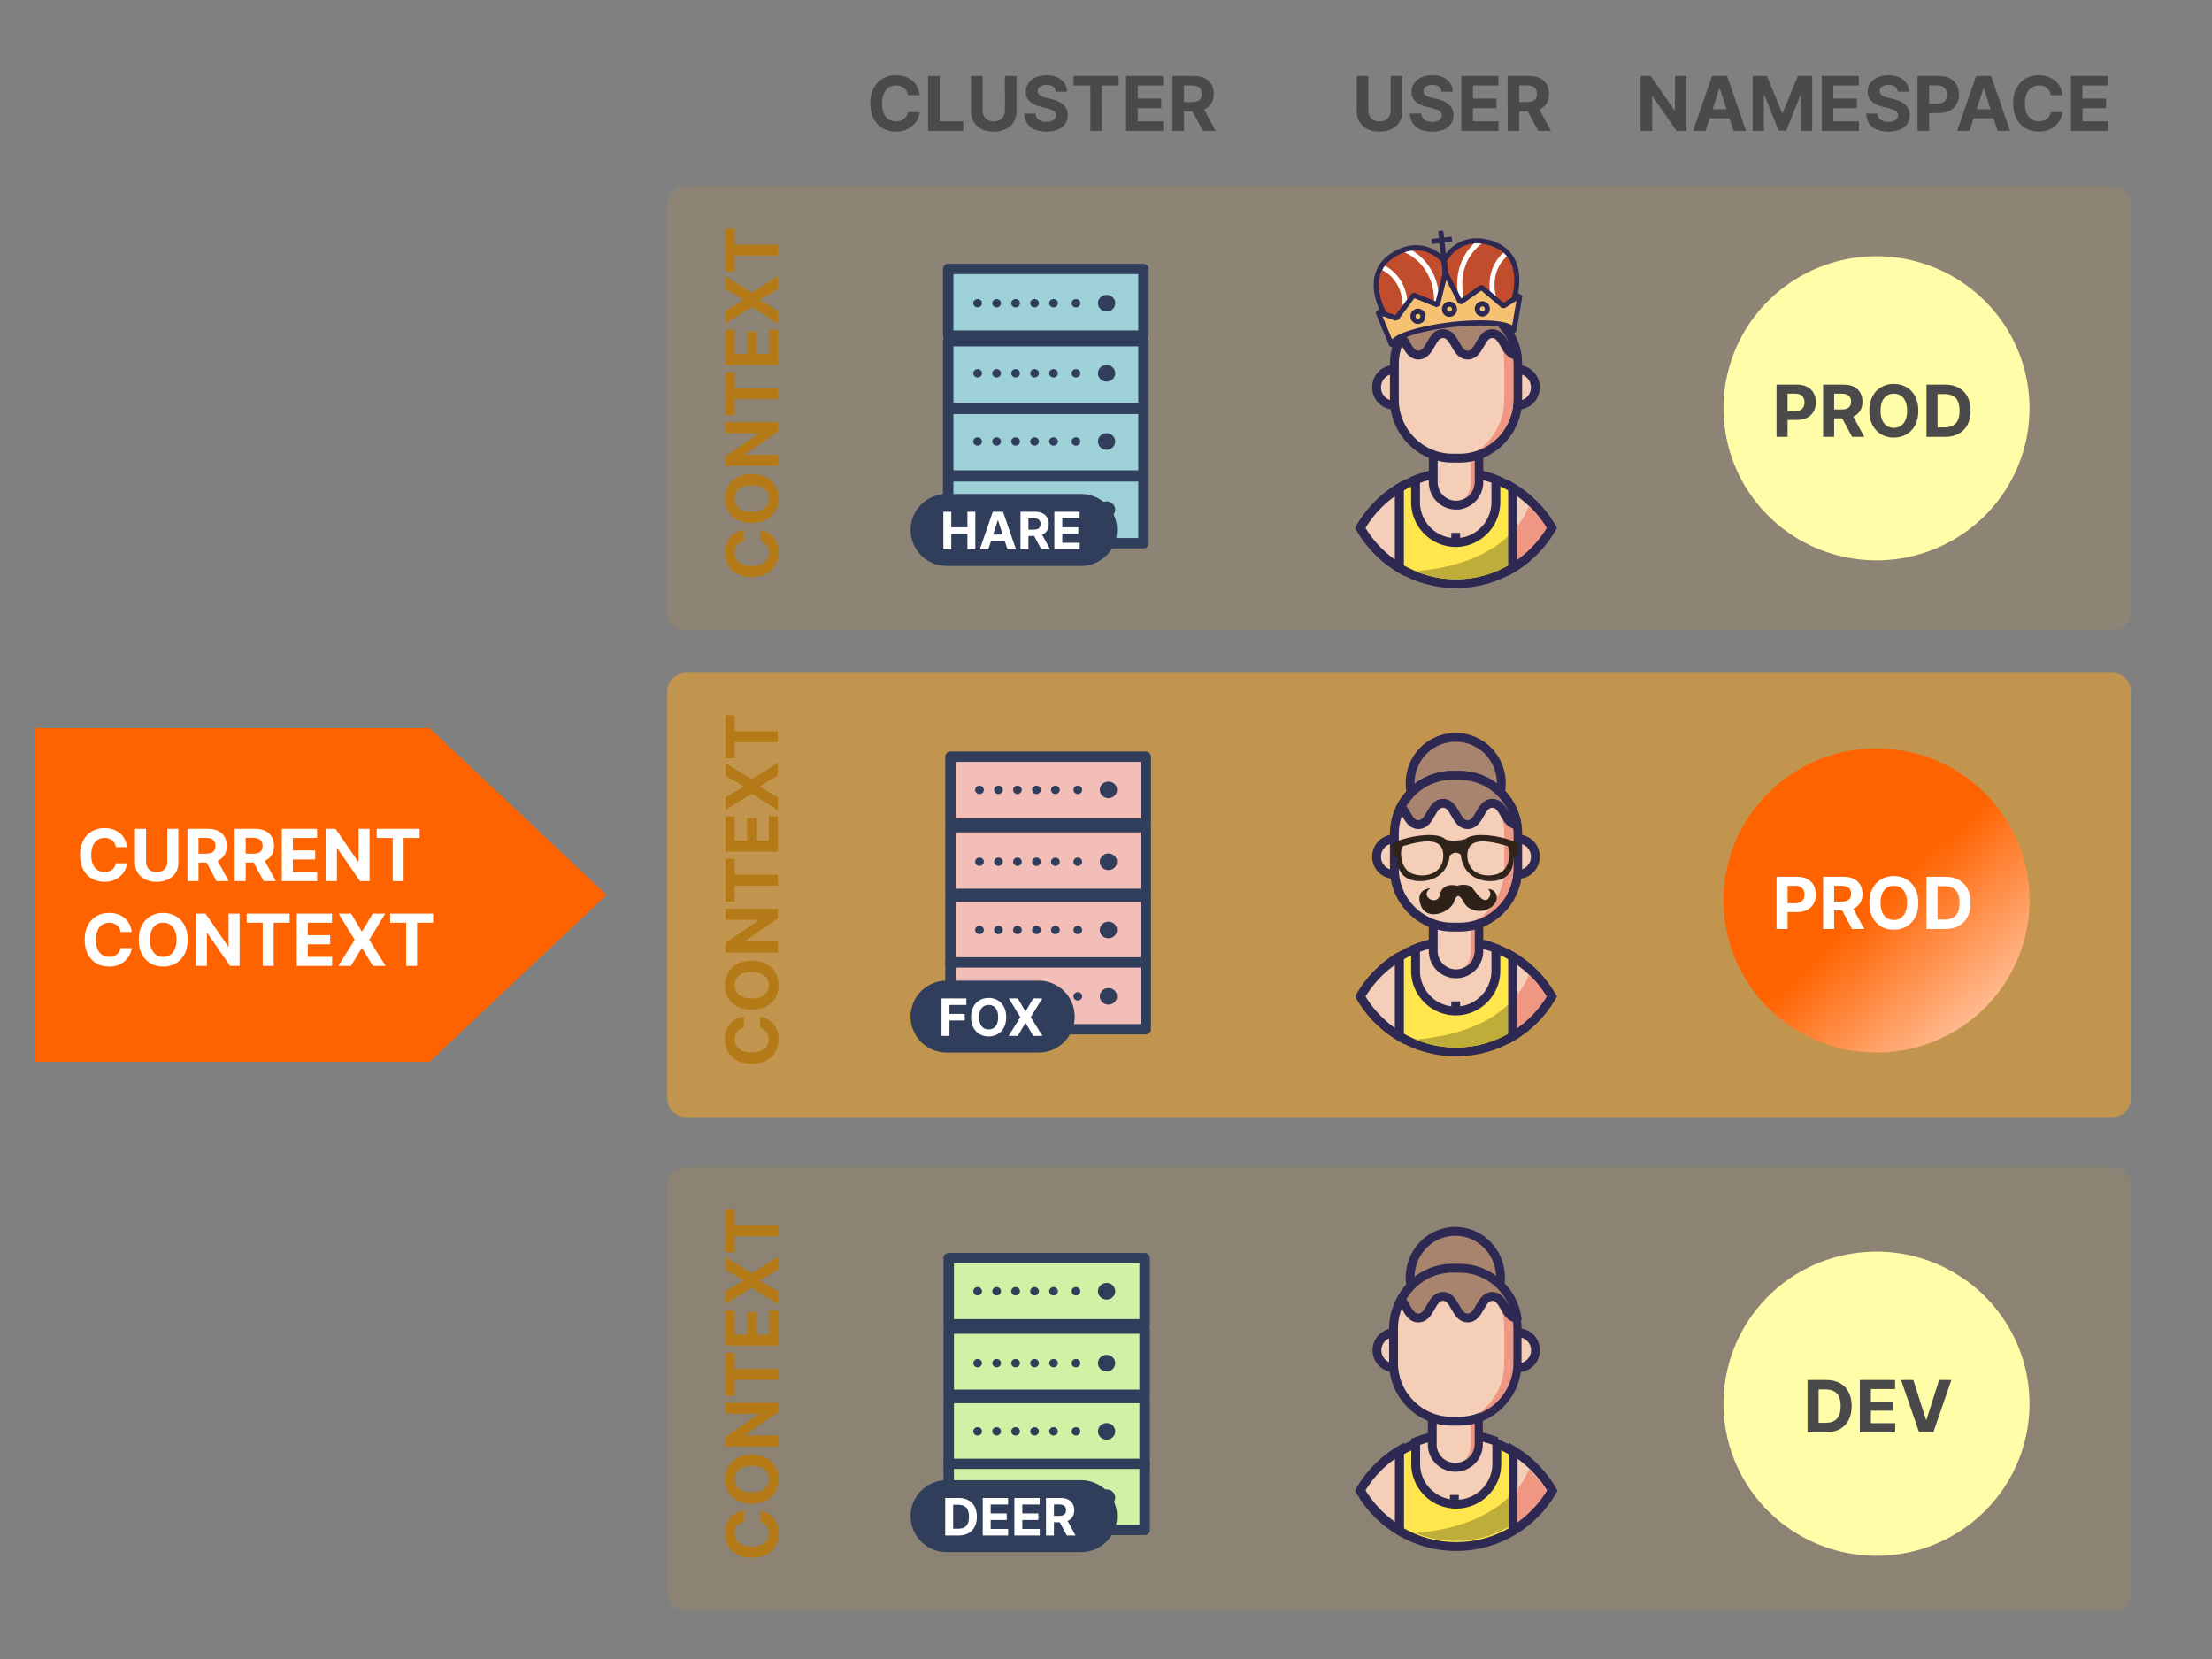 <svg viewBox="0 0 1200 900" xmlns="http://www.w3.org/2000/svg"><rect x="0" y="0" width="1200" height="900" fill="#808080" stroke="none"/><defs><linearGradient x1="50%" y1="50%" x2="109.093%" y2="114.136%" id="linearGradient-1"><stop stop-color="#FF6300" offset="0%"></stop><stop stop-color="snow" offset="100%"></stop></linearGradient></defs><g fill="none" fill-rule="evenodd"><path fill="#F5A623" fill-rule="nonzero" opacity=".11" d="M372 101h774a10 10 0 0110 10v221a10 10 0 01-10 10H372a10 10 0 01-10-10V111a10 10 0 0110-10z"></path><path d="M403.566 287.55v6.066q-1.177.166-2.098.679-.92.512-1.572 1.315-.65.804-.997 1.85-.346 1.045-.346 2.264 0 2.202 1.087 3.836t3.158 2.534q2.07.9 5.02.9 3.033 0 5.097-.907 2.063-.907 3.116-2.541 1.052-1.634 1.052-3.78 0-1.206-.318-2.238-.319-1.031-.935-1.835-.616-.803-1.503-1.336-.886-.533-2.022-.741l.028-6.066q1.953.235 3.76 1.17 1.808.935 3.227 2.507 1.42 1.572 2.244 3.74.824 2.167.824 4.895 0 3.795-1.718 6.78-1.717 2.984-4.971 4.708-3.255 1.724-7.88 1.724-4.64 0-7.895-1.745t-4.965-4.736q-1.71-2.992-1.71-6.731 0-2.465.692-4.577.693-2.112 2.015-3.746 1.323-1.635 3.234-2.667 1.911-1.031 4.376-1.322zm4.252-30.372q4.64 0 7.894 1.752 3.255 1.752 4.965 4.764 1.71 3.012 1.71 6.766 0 3.78-1.717 6.786-1.717 3.005-4.971 4.75-3.255 1.745-7.88 1.745-4.64 0-7.895-1.745t-4.965-4.75q-1.71-3.005-1.71-6.786 0-3.754 1.71-6.766t4.965-4.764q3.255-1.752 7.894-1.752zm0 6.08q-3.005 0-5.069.893-2.063.894-3.13 2.514-1.066 1.62-1.066 3.795 0 2.174 1.066 3.794 1.067 1.62 3.13 2.514 2.064.893 5.07.893 3.005 0 5.068-.893 2.064-.893 3.13-2.514 1.066-1.62 1.066-3.794 0-2.175-1.066-3.795t-3.13-2.514q-2.063-.893-5.069-.893zm-14.182-28.267v-5.969H422v5.18l-17.852 12.34v.207H422v5.997h-28.364v-5.263l17.838-12.242v-.25h-17.838zm4.945-18.516v8.683h-4.945v-23.295h4.945v8.684H422v5.928h-23.42zM422 178.845v19.168h-28.364v-19.112h4.945v13.115h6.758v-12.132h4.944v12.132h6.773v-13.17H422zm-28.364-3.545v-6.8l9.667-5.72v-.221l-9.667-5.748v-6.771l14.182 8.656L422 149.845v6.897l-9.68 5.817v.221l9.68 5.817v6.87l-14.182-8.878-14.182 8.711zm4.945-36.645v8.683h-4.945v-23.295h4.945v8.684H422v5.928h-23.42z" fill="#B57A18" fill-rule="nonzero"></path><path fill="#F5A623" fill-rule="nonzero" opacity=".55" d="M372 365h774a10 10 0 0110 10v221a10 10 0 01-10 10H372a10 10 0 01-10-10V375a10 10 0 0110-10z"></path><path d="M403.566 551.55v6.066q-1.177.166-2.098.679-.92.512-1.572 1.315-.65.804-.997 1.85-.346 1.045-.346 2.264 0 2.202 1.087 3.836t3.158 2.534q2.07.9 5.02.9 3.033 0 5.097-.907 2.063-.907 3.116-2.541 1.052-1.634 1.052-3.78 0-1.206-.318-2.238-.319-1.031-.935-1.835-.616-.803-1.503-1.336-.886-.533-2.022-.741l.028-6.066q1.953.235 3.76 1.17 1.808.935 3.227 2.507 1.42 1.572 2.244 3.74.824 2.167.824 4.895 0 3.795-1.718 6.78-1.717 2.984-4.971 4.708-3.255 1.724-7.88 1.724-4.64 0-7.895-1.745t-4.965-4.736q-1.71-2.992-1.71-6.731 0-2.465.692-4.577.693-2.112 2.015-3.746 1.323-1.635 3.234-2.667 1.911-1.031 4.376-1.322zm4.252-30.372q4.64 0 7.894 1.752 3.255 1.752 4.965 4.764 1.71 3.012 1.71 6.766 0 3.78-1.717 6.786-1.717 3.005-4.971 4.75-3.255 1.745-7.88 1.745-4.64 0-7.895-1.745t-4.965-4.75q-1.71-3.005-1.71-6.786 0-3.754 1.71-6.766t4.965-4.764q3.255-1.752 7.894-1.752zm0 6.08q-3.005 0-5.069.893-2.063.894-3.13 2.514-1.066 1.62-1.066 3.795 0 2.174 1.066 3.794 1.067 1.62 3.13 2.514 2.064.893 5.07.893 3.005 0 5.068-.893 2.064-.893 3.13-2.514 1.066-1.62 1.066-3.794 0-2.175-1.066-3.795t-3.13-2.514q-2.063-.893-5.069-.893zm-14.182-28.267v-5.969H422v5.18l-17.852 12.34v.207H422v5.997h-28.364v-5.263l17.838-12.242v-.25h-17.838zm4.945-18.516v8.683h-4.945v-23.295h4.945v8.684H422v5.928h-23.42zM422 442.845v19.168h-28.364v-19.112h4.945v13.115h6.758v-12.132h4.944v12.132h6.773v-13.17H422zm-28.364-3.545v-6.8l9.667-5.72v-.221l-9.667-5.748v-6.771l14.182 8.656L422 413.845v6.897l-9.68 5.817v.221l9.68 5.817v6.87l-14.182-8.878-14.182 8.711zm4.945-36.645v8.683h-4.945v-23.295h4.945v8.684H422v5.928h-23.42z" fill="#B57A18" fill-rule="nonzero"></path><path fill="#F5A623" fill-rule="nonzero" opacity=".107" d="M372 633h774a10 10 0 0110 10v221a10 10 0 01-10 10H372a10 10 0 01-10-10V643a10 10 0 0110-10z"></path><path d="M403.566 819.55v6.066q-1.177.166-2.098.679-.92.512-1.572 1.315-.65.804-.997 1.85-.346 1.045-.346 2.264 0 2.202 1.087 3.836t3.158 2.534q2.07.9 5.02.9 3.033 0 5.097-.907 2.063-.907 3.116-2.541 1.052-1.634 1.052-3.78 0-1.206-.318-2.238-.319-1.031-.935-1.835-.616-.803-1.503-1.336-.886-.533-2.022-.741l.028-6.066q1.953.235 3.76 1.17 1.808.935 3.227 2.507 1.42 1.572 2.244 3.74.824 2.167.824 4.895 0 3.795-1.718 6.78-1.717 2.984-4.971 4.708-3.255 1.724-7.88 1.724-4.64 0-7.895-1.745t-4.965-4.736q-1.71-2.992-1.71-6.731 0-2.465.692-4.577.693-2.112 2.015-3.746 1.323-1.635 3.234-2.667 1.911-1.031 4.376-1.322zm4.252-30.372q4.64 0 7.894 1.752 3.255 1.752 4.965 4.764 1.71 3.012 1.71 6.766 0 3.78-1.717 6.786-1.717 3.005-4.971 4.75-3.255 1.745-7.88 1.745-4.64 0-7.895-1.745t-4.965-4.75q-1.71-3.005-1.71-6.786 0-3.754 1.71-6.766t4.965-4.764q3.255-1.752 7.894-1.752zm0 6.08q-3.005 0-5.069.893-2.063.894-3.13 2.514-1.066 1.62-1.066 3.795 0 2.174 1.066 3.794 1.067 1.62 3.13 2.514 2.064.893 5.07.893 3.005 0 5.068-.893 2.064-.893 3.13-2.514 1.066-1.62 1.066-3.794 0-2.175-1.066-3.795t-3.13-2.514q-2.063-.893-5.069-.893zm-14.182-28.267v-5.969H422v5.18l-17.852 12.34v.207H422v5.997h-28.364v-5.263l17.838-12.242v-.25h-17.838zm4.945-18.516v8.683h-4.945v-23.295h4.945v8.684H422v5.928h-23.42zM422 710.845v19.168h-28.364v-19.112h4.945v13.115h6.758v-12.132h4.944v12.132h6.773v-13.17H422zm-28.364-3.545v-6.8l9.667-5.72v-.221l-9.667-5.748v-6.771l14.182 8.656L422 681.845v6.897l-9.68 5.817v.221l9.68 5.817v6.87l-14.182-8.878-14.182 8.711zm4.945-36.645v8.683h-4.945v-23.295h4.945v8.684H422v5.928h-23.42z" fill="#B57A18" fill-rule="nonzero"></path><path d="M233 395l96 90.5-96 90.5H19V395h214z" fill="#FF6300"></path><g fill="#FFF" fill-rule="nonzero"><path d="M68.934 459.566h-6.066q-.166-1.177-.679-2.098-.512-.92-1.315-1.572-.804-.65-1.85-.997-1.045-.346-2.264-.346-2.202 0-3.836 1.087t-2.534 3.158q-.9 2.07-.9 5.02 0 3.033.907 5.097.907 2.063 2.541 3.116 1.634 1.052 3.78 1.052 1.206 0 2.238-.318 1.031-.319 1.835-.935.803-.616 1.336-1.503.533-.886.741-2.022l6.066.028q-.235 1.953-1.17 3.76-.935 1.808-2.507 3.227-1.572 1.42-3.74 2.244-2.167.824-4.895.824-3.795 0-6.78-1.718-2.984-1.717-4.708-4.971-1.724-3.255-1.724-7.88 0-4.64 1.745-7.895t4.736-4.965q2.992-1.71 6.731-1.71 2.465 0 4.577.692 2.112.693 3.746 2.015 1.635 1.323 2.667 3.234 1.031 1.911 1.322 4.376zm21.827 7.978v-17.908h5.997v18.42q0 3.102-1.475 5.43-1.475 2.326-4.12 3.62-2.646 1.296-6.164 1.296-3.531 0-6.176-1.295-2.646-1.295-4.114-3.622t-1.468-5.429v-18.42h5.997v17.908q0 1.62.713 2.88.714 1.26 2.015 1.98 1.302.721 3.033.721 1.745 0 3.04-.72t2.009-1.98q.713-1.26.713-2.881zM107.685 478h-5.997v-28.364h11.19q3.213 0 5.492 1.143 2.278 1.143 3.476 3.227 1.198 2.084 1.198 4.896 0 2.825-1.219 4.854t-3.525 3.11q-2.306 1.08-5.574 1.08h-7.493v-4.82h6.524q1.717 0 2.853-.471 1.135-.471 1.696-1.413.561-.942.561-2.34 0-1.413-.56-2.382-.562-.97-1.704-1.475-1.143-.506-2.874-.506h-4.044V478zm2.853-12.908h6.468L124.055 478h-6.62l-6.897-12.908zM133.278 478h-5.996v-28.364h11.19q3.213 0 5.491 1.143 2.279 1.143 3.477 3.227 1.198 2.084 1.198 4.896 0 2.825-1.22 4.854-1.218 2.029-3.524 3.11-2.306 1.08-5.574 1.08h-7.493v-4.82h6.523q1.718 0 2.853-.471 1.136-.471 1.697-1.413.56-.942.56-2.34 0-1.413-.56-2.382-.561-.97-1.704-1.475-1.142-.506-2.873-.506h-4.044V478zm2.854-12.908h6.467L149.65 478h-6.62l-6.897-12.908zM172.043 478h-19.167v-28.364h19.112v4.945h-13.116v6.758h12.132v4.944h-12.132v6.773h13.171V478zm22.478-28.364h5.969V478h-5.18l-12.34-17.852h-.207V478h-5.997v-28.364h5.263l12.242 17.838h.25v-17.838zm18.516 4.945h-8.683v-4.945h23.295v4.945h-8.684V478h-5.928v-23.42z"></path><path transform="translate(19 395)"></path><path d="M71.45 505.566h-6.066q-.166-1.177-.679-2.098-.512-.92-1.315-1.572-.804-.65-1.85-.997-1.045-.346-2.264-.346-2.202 0-3.836 1.087t-2.534 3.158q-.9 2.07-.9 5.02 0 3.033.907 5.097.907 2.063 2.541 3.116 1.634 1.052 3.78 1.052 1.206 0 2.238-.318 1.031-.319 1.835-.935.803-.616 1.336-1.503.533-.886.741-2.022l6.066.028q-.235 1.953-1.17 3.76-.935 1.808-2.507 3.227-1.572 1.42-3.74 2.244-2.167.824-4.895.824-3.795 0-6.78-1.718-2.984-1.717-4.708-4.971-1.724-3.255-1.724-7.88 0-4.64 1.745-7.895t4.736-4.965q2.992-1.71 6.731-1.71 2.465 0 4.577.692 2.112.693 3.746 2.015 1.635 1.323 2.667 3.234 1.031 1.911 1.322 4.376zm30.372 4.252q0 4.64-1.752 7.894-1.752 3.255-4.764 4.965-3.012 1.71-6.766 1.71-3.78 0-6.786-1.717-3.005-1.717-4.75-4.971-1.745-3.255-1.745-7.88 0-4.64 1.745-7.895t4.75-4.965q3.005-1.71 6.786-1.71 3.754 0 6.766 1.71t4.764 4.965q1.752 3.255 1.752 7.894zm-6.08 0q0-3.005-.893-5.069-.894-2.063-2.514-3.13-1.62-1.066-3.795-1.066-2.174 0-3.794 1.066-1.62 1.067-2.514 3.13-.893 2.064-.893 5.07 0 3.005.893 5.068.893 2.064 2.514 3.13 1.62 1.066 3.794 1.066 2.175 0 3.795-1.066t2.514-3.13q.893-2.063.893-5.069zm28.267-14.182h5.969V524h-5.18l-12.34-17.852h-.207V524h-5.997v-28.364h5.263l12.242 17.838h.25v-17.838zm18.516 4.945h-8.683v-4.945h23.295v4.945h-8.684V524h-5.928v-23.42zM180.155 524h-19.168v-28.364h19.112v4.945h-13.115v6.758h12.132v4.944h-12.132v6.773h13.17V524zm3.545-28.364h6.8l5.72 9.667h.221l5.748-9.667h6.772l-8.656 14.182 8.85 14.182h-6.897l-5.817-9.68h-.221l-5.817 9.68h-6.87l8.878-14.182-8.711-14.182zm36.645 4.945h-8.683v-4.945h23.295v4.945h-8.684V524h-5.928v-23.42z"></path></g><g fill-rule="nonzero"><path stroke="#2D2952" stroke-width="4.8" fill="#A8836D" d="M814 693a24.5 25 0 11-49 0 24.5 25 0 1149 0z"></path><path d="M790 779c-22.236 0-41.635 12.08-52 30 10.365 17.92 29.764 30 52 30s41.635-12.08 52-30c-10.423-17.92-29.764-30-52-30z" stroke="#2D2952" stroke-width="4.8" fill="#FFE64C"></path><path d="M790.175 778A60.994 60.994 0 00768 782.177v11.951c0 12.067 9.92 21.872 22 21.872h0c12.138 0 22-9.863 22-21.872v-12.067A60.51 60.51 0 00790.175 778z" stroke="#2D2952" stroke-width="4.8" fill="#F5CEB7"></path><path d="M829.483 796c-1.442 3.748-4.44 9.839-10.728 15.93C805.028 825.4 784.9 830.202 768 831.608c6.921 2.928 14.361 4.392 21.917 4.392 20.014 0 38.701-10.717 49.083-28.053A55.297 55.297 0 00829.483 796z" fill="#BFAD39"></path><path stroke="#2D2952" stroke-width="4.8" fill="#F5CEB7" d="M833 732.5a9.5 9.5 0 11-19 0 9.5 9.5 0 1119 0zm-67 0a9.5 9.5 0 11-19 0 9.5 9.5 0 1119 0zm23.5 63.5h0c-6.893 0-12.5-5.533-12.5-12.333V759h25v24.667c0 6.8-5.607 12.333-12.5 12.333z"></path><path d="M795 792c2.976-1.79 5-4.965 5-8.601V761h-2.083v22.399c0 3.175-1.072 6.119-2.917 8.601z" fill="#F09783"></path><path d="M791.41 771h-3.82c-17.356 0-31.59-14.206-31.59-31.53v-18.94c0-17.324 14.233-31.53 31.59-31.53h3.82c17.356 0 31.59 14.206 31.59 31.53v18.94c0 17.382-14.233 31.53-31.59 31.53z" stroke="#2D2952" stroke-width="4.8" fill="#F5CEB7"></path><path d="M821 720.489c0-12.585-7.888-23.371-19-27.489 8.521 6.263 14.048 16.354 14.048 27.489v19.022c0 11.135-5.527 21.284-14.048 27.489 11.055-4.176 19-14.904 19-27.489v-19.022z" fill="#F09783"></path><path d="M820.864 787v43A60.6 60.6 0 00842 808.5c-5.154-8.809-12.392-16.226-21.136-21.5zM738 808.5a60.6 60.6 0 0021.136 21.5v-43A60.6 60.6 0 00738 808.5z" stroke="#2D2952" stroke-width="4.8" fill="#F5CEB7"></path><path d="M820.864 787v43A60.6 60.6 0 00842 808.5c-5.154-8.809-12.392-16.226-21.136-21.5zM738 808.5a60.6 60.6 0 0021.136 21.5v-43A60.6 60.6 0 00738 808.5z" stroke="#2D2952" stroke-width="4.8" fill="#F5CEB7"></path><path d="M829.446 797c-1.036 2.773-2.993 6.759-6.446 11.092V826c6.446-4.564 11.914-10.398 16-17.157-2.647-4.39-5.87-8.32-9.554-11.843z" fill="#F09783"></path><path d="M789 816v-5" stroke="#2D2952" stroke-width="4.8" fill="#F5CEB7"></path><path d="M791.79 688h-3.822c-12.102 0-22.64 6.97-27.968 17.102 3.127 3.28 4.4 9.898 9.438 9.898 6.717 0 6.717-11.714 13.376-11.714 6.717 0 6.717 11.714 13.376 11.714 6.717 0 6.717-11.714 13.376-11.714 6.717 0 6.717 11.714 13.376 11.714l.058-.059C820.626 699.714 807.482 688 791.79 688z" stroke="#2D2952" stroke-width="4.8" fill="#A8836D"></path></g><g fill-rule="nonzero"><path stroke="#2D2952" stroke-width="4.8" fill="#A8836D" d="M814.44 424.809a24.729 24.809 0 11-49.458 0 24.729 24.809 0 1149.458 0z"></path><path d="M789.884 510.483c-22.186 0-41.542 12.115-51.884 30.085 10.342 17.97 29.698 30.084 51.884 30.084 22.187 0 41.543-12.115 51.885-30.084-10.4-17.97-29.698-30.085-51.885-30.085z" stroke="#2D2952" stroke-width="4.8" fill="#FFE64C"></path><path d="M789.884 510.483a59.909 59.909 0 00-21.955 4.174v11.941c0 12.057 9.822 21.853 21.782 21.853h0c12.018 0 21.782-9.854 21.782-21.853v-12.057a59.432 59.432 0 00-21.609-4.058z" stroke="#2D2952" stroke-width="4.8" fill="#F5CEB7"></path><path d="M829.462 528.685c-1.444 3.71-4.449 9.738-10.746 15.767-13.752 13.332-33.916 18.085-50.845 19.476 6.933 2.898 14.387 4.348 21.956 4.348 20.049 0 38.769-10.608 49.169-27.766a54.847 54.847 0 00-9.534-11.825z" fill="#BFAD39"></path><path stroke="#2D2952" stroke-width="4.8" fill="#F5CEB7" d="M832.929 464.748a9.591 9.622 0 11-19.182 0 9.591 9.622 0 1119.182 0zm-66.965 0a9.591 9.622 0 11-19.182 0 9.591 9.622 0 1119.182 0zm23.92 63.531h0c-6.817 0-12.364-5.565-12.364-12.405v-24.81h24.729v24.81c0 6.84-5.547 12.405-12.365 12.405z"></path><path d="M795.084 524.511c2.89-1.797 4.854-4.985 4.854-8.637v-22.49h-2.022v22.49c0 3.188-1.04 6.145-2.832 8.637z" fill="#F09783"></path><path d="M791.791 502.948h-3.813c-17.334 0-31.547-14.26-31.547-31.65v-19.013c0-17.39 14.213-31.65 31.547-31.65h3.813c17.333 0 31.547 14.26 31.547 31.65v19.013c0 17.448-14.214 31.65-31.547 31.65z" stroke="#2D2952" stroke-width="4.8" fill="#F5CEB7"></path><path d="M821.027 452.285c0-12.578-7.916-23.36-19.067-27.476 8.551 6.26 14.098 16.347 14.098 27.476v19.013c0 11.13-5.547 21.274-14.098 27.476 11.093-4.173 19.067-14.897 19.067-27.476v-19.013z" fill="#F09783"></path><path d="M820.68 519.062v43.011a60.544 60.544 0 0021.089-21.505c-5.142-8.811-12.365-16.23-21.089-21.506zM738 540.568a60.544 60.544 0 0021.089 21.505v-43.01A60.544 60.544 0 00738 540.567z" stroke="#2D2952" stroke-width="4.8" fill="#F5CEB7"></path><path d="M820.68 519.062v43.011a60.544 60.544 0 0021.089-21.505c-5.142-8.811-12.365-16.23-21.089-21.506zM738 540.568a60.544 60.544 0 0021.089 21.505v-43.01A60.544 60.544 0 00738 540.567z" stroke="#2D2952" stroke-width="4.8" fill="#F5CEB7"></path><path d="M829.462 528.685c-1.04 2.782-3.004 6.782-6.47 11.13v17.969c6.47-4.58 11.96-10.434 16.061-17.216-2.657-4.406-5.893-8.347-9.59-11.883z" fill="#F09783"></path><path d="M789.711 548.51v-5.276" stroke="#2D2952" stroke-width="4.8" fill="#F5CEB7"></path><path d="M791.791 420.636h-3.813c-12.076 0-22.591 6.898-27.907 16.926 3.12 3.246 4.391 9.796 9.418 9.796 6.702 0 6.702-11.593 13.347-11.593 6.702 0 6.702 11.593 13.346 11.593 6.702 0 6.702-11.593 13.347-11.593 6.702 0 6.702 11.593 13.347 11.593l.057-.058c-2.369-15.07-15.483-26.664-31.142-26.664z" stroke="#2D2952" stroke-width="4.8" fill="#A8836D"></path></g><path d="M790.675 480.535s-8.092-2.33-9.44 4.66c-1.349 6.99-11.631.999-5.226-3.328 0 0-8.597.332-5.225 9.32 3.371 8.987 16.182 3.66 18.036-1.998 1.855-5.658 3.877-2.33 5.732.999 1.854 3.328 8.765 5.991 14.327 1.997 5.563-3.994 2.866-10.152-1.685-9.82 0 0 2.865 1.998.168 5.16s-7.248-4.16-8.765-5.991c-1.517-1.83-6.068-1.83-7.922-.999" fill="#2D2118"></path><path d="M812.882 473.936c-7.1 2.7-16.64 0-16.861-9.451-.222-9.451 8.209-9.451 21.52-5.626 2.31.663 2.441 12.377-4.659 15.077zm-29.902-9.451c-.222 9.451-9.762 12.151-16.861 9.451-7.1-2.7-6.968-14.414-4.66-15.077 13.312-3.825 21.743-3.825 21.521 5.626zm40.553-6.751c-2.422-2.457-22.468-7.705-28.574-2.534-5.834 1.404-9.22.718-10.677.21-5.805-5.523-26.359-.165-28.813 2.324-1.195 1.212.222 6.526.666 7.2.444.676 1.775-.674 1.775.901 0 1.575 0 12.602 13.312 12.152 9.714-.329 14.583-7.008 15.212-13.743 2.548-2.59 4.694-1.736 6.096-.468.444 6.89 5.31 13.874 15.25 14.21 13.312.45 13.312-10.576 13.312-12.151 0-1.575 1.332-.225 1.775-.9.444-.675 1.86-5.99.666-7.201z" fill="#30231A"></path><g fill-rule="nonzero"><path stroke="#2D2952" stroke-width="4.8" fill="#A8836D" d="M814.44 169.955a24.729 24.955 0 11-49.458 0 24.729 24.955 0 1149.458 0z"></path><path d="M789.884 256.13c-22.186 0-41.542 12.185-51.884 30.26 10.342 18.074 29.698 30.26 51.884 30.26 22.187 0 41.543-12.186 51.885-30.26-10.4-18.075-29.698-30.26-51.885-30.26z" stroke="#2D2952" stroke-width="4.8" fill="#FFE64C"></path><path d="M789.884 256.13a59.603 59.603 0 00-21.955 4.197v12.011c0 12.128 9.822 21.981 21.782 21.981h0c12.018 0 21.782-9.912 21.782-21.98V260.21a59.128 59.128 0 00-21.609-4.082z" stroke="#2D2952" stroke-width="4.8" fill="#F5CEB7"></path><path d="M829.462 274.437c-1.444 3.732-4.449 9.796-10.746 15.86-13.752 13.41-33.916 18.19-50.845 19.59 6.933 2.915 14.387 4.373 21.956 4.373 20.049 0 38.769-10.67 49.169-27.928a55.11 55.11 0 00-9.534-11.895z" fill="#BFAD39"></path><path stroke="#2D2952" stroke-width="4.8" fill="#F5CEB7" d="M832.929 210.127a9.591 9.679 0 11-19.182 0 9.591 9.679 0 1119.182 0zm-66.965 0a9.591 9.679 0 11-19.182 0 9.591 9.679 0 1119.182 0zm23.92 63.903h0c-6.817 0-12.364-5.598-12.364-12.478v-24.955h24.729v24.955c0 6.88-5.547 12.477-12.365 12.477z"></path><path d="M795.084 270.24c2.89-1.808 4.854-5.015 4.854-8.688v-22.623h-2.022v22.623c0 3.207-1.04 6.18-2.832 8.687z" fill="#F09783"></path><path d="M791.791 248.55h-3.813c-17.334 0-31.547-14.343-31.547-31.835v-19.124c0-17.491 14.213-31.834 31.547-31.834h3.813c17.333 0 31.547 14.343 31.547 31.834v19.124c0 17.55-14.214 31.835-31.547 31.835z" stroke="#2D2952" stroke-width="4.8" fill="#F5CEB7"></path><path d="M821.027 197.591c0-12.652-7.916-23.497-19.067-27.636 8.551 6.297 14.098 16.442 14.098 27.636v19.124c0 11.195-5.547 21.398-14.098 27.637 11.093-4.198 19.067-14.985 19.067-27.637v-19.124z" fill="#F09783"></path><path d="M820.68 264.759v43.262a60.732 60.732 0 0021.089-21.631c-5.142-8.863-12.365-16.326-21.089-21.631zM738 286.389a60.732 60.732 0 0021.089 21.632v-43.262A60.732 60.732 0 00738 286.389z" stroke="#2D2952" stroke-width="4.8" fill="#F5CEB7"></path><path d="M820.68 264.759v43.262a60.732 60.732 0 0021.089-21.631c-5.142-8.863-12.365-16.326-21.089-21.631zM738 286.389a60.732 60.732 0 0021.089 21.632v-43.262A60.732 60.732 0 00738 286.389z" stroke="#2D2952" stroke-width="4.8" fill="#F5CEB7"></path><path d="M829.462 274.437c-1.04 2.799-3.004 6.822-6.47 11.195v18.074a57.94 57.94 0 0016.061-17.316c-2.657-4.431-5.893-8.396-9.59-11.953z" fill="#F09783"></path><path d="M789.711 294.378v-5.306" stroke="#2D2952" stroke-width="4.8" fill="#F5CEB7"></path><path d="M791.791 165.757h-3.813c-12.076 0-22.591 6.938-27.907 17.025 3.12 3.265 4.391 9.853 9.418 9.853 6.702 0 6.702-11.66 13.347-11.66 6.702 0 6.702 11.66 13.346 11.66 6.702 0 6.702-11.66 13.347-11.66 6.702 0 6.702 11.66 13.347 11.66l.057-.058c-2.369-15.16-15.484-26.82-31.142-26.82z" stroke="#2D2952" stroke-width="4.8" fill="#A8836D"></path></g><path d="M751.07 170.39s-12.812-21.241 4.873-32.157c16.779-10.356 27.487 3.372 27.487 3.372l3.092 27.6-32.708 6.912-2.743-5.727" fill="#C24D2C"></path><path d="M821.333 162.324s7.79-23.606-11.859-30.236c-18.637-6.29-26.044 9.517-26.044 9.517l3.092 27.6 33.403-.677 1.408-6.204" fill="#C24D2C"></path><path d="M760.906 166.243c-.101-15.64-11.633-20.032-12.126-20.211l.923-2.624c.144.051 3.563 1.304 6.988 4.754 3.144 3.167 6.905 8.872 6.964 18.063l-2.75.018m17.12-2.684c-.133-20.69-15.849-26.569-16.008-26.626l.919-2.625c.183.065 4.537 1.66 8.92 6.075 4.026 4.056 8.845 11.367 8.92 23.158l-2.751.018m30.723-2.509c-1.976-8.972.427-15.384 2.793-19.184 2.574-4.139 5.632-6.135 5.761-6.217l1.476 2.35-.738-1.175.738 1.173c-.439.286-10.704 7.18-7.347 22.447l-2.683.605m-17.279 1.265c-2.532-11.51.545-19.726 3.573-24.593 3.297-5.295 7.188-7.837 7.35-7.943l1.48 2.35c-.037.022-3.61 2.378-6.57 7.187-3.948 6.413-5.008 13.947-3.15 22.393l-2.683.606" fill="#FFFFFE"></path><path d="M768.267 135.76c-3.766 0-7.671 1.232-11.608 3.662-6.795 4.194-9.633 10.485-8.435 18.7.924 6.332 3.99 11.491 4.021 11.542l.064.118 2.275 4.75 30.428-6.432-2.9-25.912c-1.131-1.273-6.18-6.429-13.845-6.429zm-14.172 41.72l-1.518-.755-2.717-5.671c-.385-.654-3.369-5.877-4.345-12.442-1.387-9.332 1.971-16.79 9.713-21.569 4.374-2.7 8.76-4.069 13.039-4.069 10.068 0 15.995 7.45 16.241 7.768l.288.706 3.092 27.6-1.086 1.52-32.707 6.912z" fill="#2D2952"></path><path d="M784.845 141.867l2.9 25.92 31.079-.63 1.203-5.274c.02-.056 1.866-5.78 1.367-12.16-.648-8.278-4.804-13.766-12.355-16.314-2.767-.934-5.435-1.409-7.933-1.409-10.417 0-15.303 8.07-16.26 9.866zm1.703 28.73l-1.392-1.236-3.093-27.6.125-.753c.227-.481 5.674-11.792 18.918-11.792 2.793 0 5.757.521 8.804 1.55 8.6 2.903 13.524 9.41 14.232 18.82.5 6.62-1.253 12.387-1.484 13.112l-1.393 6.142-1.314 1.08-33.403.677z" fill="#2D2952"></path><path d="M824.558 160.266l-3.335 19.243-.026.003c-.443-3.966-15.602-5.483-33.857-3.388-18.255 2.096-32.694 7.01-32.25 10.976l-.116.013-7.5-17.999 10.012 3.55 9.378-12.575 12.932 5.315 4.341-17.47 8.093 16.043 11.43-8.112 11.924 10.13 8.974-5.73" fill="#F6C171"></path><path d="M749.946 171.466l5.228 12.546c5.08-4.931 22.131-8.137 32.01-9.271 5.42-.623 10.837-.952 15.667-.952 9.848 0 14.97 1.18 17.502 2.682l2.312-13.351-6.347 4.053-1.62-.111-11.113-9.442-10.568 7.497-2.014-.507-6.423-12.74-3.448 13.874-1.85.951-11.957-4.912-8.742 11.721-1.551.475-7.086-2.512zm5.182 17.031l-1.422-.842-7.5-18 1.723-1.855 9.065 3.214 8.773-11.764 1.615-.451 11.468 4.711 3.955-15.917 2.559-.294 7.37 14.617 10.136-7.192 1.673.074 11.154 9.476 8.127-5.187 2.085 1.419-3.33 19.243-1.204 1.143-1.545-1.225c-.068-.613-3.304-3.094-16.98-3.094-4.727 0-10.037.323-15.355.934-8.736 1.003-16.852 2.68-22.854 4.723-6.85 2.331-8.238 4.23-8.184 4.712l-1.212 1.541-.117.013z" fill="#2D2952"></path><path fill="#2D2952" d="M782.771 148.091l-2.547-22.769 2.732-.314 2.552 22.769-2.737.314"></path><path fill="#2D2952" d="M776.859 132.369l-.311-2.768 10.939-1.255.307 2.767-10.935 1.256m9.481 34.014a1.36 1.36 0 00-1.34 1.514 1.35 1.35 0 001.488 1.197 1.36 1.36 0 001.185-1.504 1.35 1.35 0 00-1.333-1.207zm-.007 5.505c-2.082 0-3.83-1.58-4.065-3.678-.254-2.271 1.366-4.328 3.607-4.585.155-.018.31-.027.465-.027 2.082 0 3.83 1.581 4.065 3.678.254 2.272-1.366 4.328-3.607 4.586-.155.018-.31.026-.465.026zm-17.093-1.671a1.358 1.358 0 00-1.337 1.513c.083.74.74 1.28 1.486 1.198a1.358 1.358 0 001.182-1.504 1.346 1.346 0 00-1.33-1.207zm-.006 5.505c-2.082 0-3.83-1.581-4.064-3.678-.254-2.272 1.364-4.329 3.606-4.586 2.282-.264 4.275 1.401 4.529 3.652a4.164 4.164 0 01-.867 3.05 4.048 4.048 0 01-3.204 1.562zm34.907-9.511a1.326 1.326 0 00-1.052.513 1.34 1.34 0 00-.284 1c.08.74.742 1.282 1.484 1.198.356-.041.674-.22.897-.504.227-.284.326-.64.284-1a1.343 1.343 0 00-1.329-1.207zm-.007 5.505c-2.082 0-3.83-1.581-4.065-3.678a4.165 4.165 0 01.866-3.05 4.053 4.053 0 012.74-1.536c2.283-.263 4.278 1.4 4.528 3.652a4.144 4.144 0 01-.863 3.049 4.052 4.052 0 01-3.206 1.563z"></path><path fill="#9ED0D7" d="M514.395 145.915h105.928v36.146H514.395z"></path><path d="M620.323 184.865H514.395c-1.563 0-2.828-1.256-2.828-2.804v-36.146c0-1.548 1.265-2.805 2.828-2.805h105.928c1.563 0 2.828 1.257 2.828 2.805v36.145c0 1.548-1.265 2.804-2.828 2.804zm-103.1-5.609h100.272V148.72H517.222v30.537z" fill="#303E5C" fill-rule="nonzero"></path><path d="M605 164.498c0 2.486-2.1 4.502-4.688 4.502-2.59 0-4.687-2.016-4.687-4.502 0-2.484 2.098-4.498 4.687-4.498 2.588-.002 4.688 2.014 4.688 4.498zm-74.633-2.272c-1.308 0-2.367 1.016-2.367 2.272 0 1.256 1.06 2.276 2.367 2.276 1.308 0 2.368-1.018 2.368-2.276 0-1.256-1.062-2.272-2.368-2.272zm10.291 0c-1.306 0-2.365 1.016-2.365 2.272 0 1.256 1.06 2.276 2.365 2.276 1.308 0 2.371-1.018 2.371-2.276 0-1.256-1.06-2.272-2.37-2.272zm10.297 0c-1.308 0-2.37 1.016-2.37 2.272 0 1.256 1.06 2.276 2.37 2.276 1.306 0 2.367-1.018 2.367-2.276 0-1.256-1.059-2.272-2.367-2.272zm10.293 0c-1.306 0-2.367 1.016-2.367 2.272 0 1.256 1.059 2.276 2.367 2.276s2.367-1.018 2.367-2.276c0-1.256-1.059-2.272-2.367-2.272zm10.295 0c-1.308 0-2.37 1.016-2.37 2.272 0 1.256 1.06 2.276 2.37 2.276s2.369-1.018 2.369-2.276c0-1.256-1.06-2.272-2.37-2.272zm12.16 0c-1.307 0-2.367 1.016-2.367 2.272 0 1.256 1.06 2.276 2.368 2.276 1.306 0 2.367-1.018 2.367-2.276 0-1.256-1.06-2.272-2.367-2.272z" fill="#303E5C" fill-rule="nonzero"></path><path fill="#9ED0D7" d="M514.395 185.095h105.928v36.251H514.395z"></path><path d="M620.323 224.159H514.395a2.82 2.82 0 01-2.828-2.813v-36.251a2.82 2.82 0 012.828-2.813h105.928a2.82 2.82 0 012.828 2.813v36.251a2.82 2.82 0 01-2.828 2.813zm-103.1-5.625h100.272v-30.627H517.222v30.627z" fill="#303E5C" fill-rule="nonzero"></path><path d="M605 202.498c0 2.486-2.1 4.502-4.688 4.502-2.59 0-4.687-2.016-4.687-4.502 0-2.484 2.098-4.498 4.687-4.498 2.588-.002 4.688 2.014 4.688 4.498zm-74.633-2.272c-1.308 0-2.367 1.016-2.367 2.272 0 1.256 1.06 2.276 2.367 2.276 1.308 0 2.368-1.018 2.368-2.276 0-1.256-1.062-2.272-2.368-2.272zm10.291 0c-1.306 0-2.365 1.016-2.365 2.272 0 1.256 1.06 2.276 2.365 2.276 1.308 0 2.371-1.018 2.371-2.276 0-1.256-1.06-2.272-2.37-2.272zm10.297 0c-1.308 0-2.37 1.016-2.37 2.272 0 1.256 1.06 2.276 2.37 2.276 1.306 0 2.367-1.018 2.367-2.276 0-1.256-1.059-2.272-2.367-2.272zm10.293 0c-1.306 0-2.367 1.016-2.367 2.272 0 1.256 1.059 2.276 2.367 2.276s2.367-1.018 2.367-2.276c0-1.256-1.059-2.272-2.367-2.272zm10.295 0c-1.308 0-2.37 1.016-2.37 2.272 0 1.256 1.06 2.276 2.37 2.276s2.369-1.018 2.369-2.276c0-1.256-1.06-2.272-2.37-2.272zm12.16 0c-1.307 0-2.367 1.016-2.367 2.272 0 1.256 1.06 2.276 2.368 2.276 1.306 0 2.367-1.018 2.367-2.276 0-1.256-1.06-2.272-2.367-2.272z" fill="#303E5C" fill-rule="nonzero"></path><path fill="#9ED0D7" d="M514.395 221.797h105.928v36.146H514.395z"></path><path d="M620.323 260.748H514.395c-1.563 0-2.828-1.257-2.828-2.805v-36.146c0-1.547 1.265-2.804 2.828-2.804h105.928c1.563 0 2.828 1.256 2.828 2.804v36.146c0 1.548-1.265 2.805-2.828 2.805zm-103.1-5.61h100.272v-30.536H517.222v30.538z" fill="#303E5C" fill-rule="nonzero"></path><path d="M605 239.498c0 2.486-2.1 4.502-4.688 4.502-2.59 0-4.687-2.016-4.687-4.502 0-2.484 2.098-4.498 4.687-4.498 2.588 0 4.688 2.014 4.688 4.498zm-74.633-2.272c-1.308 0-2.367 1.016-2.367 2.272 0 1.256 1.06 2.276 2.367 2.276 1.308 0 2.368-1.018 2.368-2.276 0-1.254-1.062-2.272-2.368-2.272zm10.291 0c-1.306 0-2.365 1.016-2.365 2.272 0 1.256 1.06 2.276 2.365 2.276 1.308 0 2.371-1.018 2.371-2.276 0-1.254-1.06-2.272-2.37-2.272zm10.297 0c-1.308 0-2.37 1.016-2.37 2.272 0 1.256 1.06 2.276 2.37 2.276 1.306 0 2.367-1.018 2.367-2.276 0-1.254-1.059-2.272-2.367-2.272zm10.293 0c-1.306 0-2.367 1.016-2.367 2.272 0 1.256 1.059 2.276 2.367 2.276s2.367-1.018 2.367-2.276c0-1.254-1.059-2.272-2.367-2.272zm10.295 0c-1.308 0-2.37 1.016-2.37 2.272 0 1.256 1.06 2.276 2.37 2.276s2.369-1.018 2.369-2.276c0-1.254-1.06-2.272-2.37-2.272zm12.16 0c-1.307 0-2.367 1.016-2.367 2.272 0 1.256 1.06 2.276 2.368 2.276 1.306 0 2.367-1.018 2.367-2.276 0-1.254-1.06-2.272-2.367-2.272z" fill="#303E5C" fill-rule="nonzero"></path><path fill="#9ED0D7" d="M514.395 258.434h105.928v36.251H514.395z"></path><path d="M620.323 297.498H514.395a2.82 2.82 0 01-2.828-2.812v-36.252a2.82 2.82 0 012.828-2.812h105.928a2.82 2.82 0 012.828 2.812v36.252a2.82 2.82 0 01-2.828 2.812zm-103.1-5.625h100.272v-30.626H517.222v30.626z" fill="#303E5C" fill-rule="nonzero"></path><path d="M605 276.498c0 2.486-2.1 4.502-4.688 4.502-2.59 0-4.687-2.016-4.687-4.502 0-2.484 2.098-4.498 4.687-4.498 2.588 0 4.688 2.014 4.688 4.498zm-74.633-2.272c-1.308 0-2.367 1.016-2.367 2.272 0 1.256 1.06 2.276 2.367 2.276 1.308 0 2.368-1.018 2.368-2.276 0-1.254-1.062-2.272-2.368-2.272zm10.291 0c-1.306 0-2.365 1.016-2.365 2.272 0 1.256 1.06 2.276 2.365 2.276 1.308 0 2.371-1.018 2.371-2.276 0-1.254-1.06-2.272-2.37-2.272zm10.297 0c-1.308 0-2.37 1.016-2.37 2.272 0 1.256 1.06 2.276 2.37 2.276 1.306 0 2.367-1.018 2.367-2.276 0-1.254-1.059-2.272-2.367-2.272zm10.293 0c-1.306 0-2.367 1.016-2.367 2.272 0 1.256 1.059 2.276 2.367 2.276s2.367-1.018 2.367-2.276c0-1.254-1.059-2.272-2.367-2.272zm10.295 0c-1.308 0-2.37 1.016-2.37 2.272 0 1.256 1.06 2.276 2.37 2.276s2.369-1.018 2.369-2.276c0-1.254-1.06-2.272-2.37-2.272zm12.16 0c-1.307 0-2.367 1.016-2.367 2.272 0 1.256 1.06 2.276 2.368 2.276 1.306 0 2.367-1.018 2.367-2.276 0-1.254-1.06-2.272-2.367-2.272z" fill="#303E5C" fill-rule="nonzero"></path><path fill="#F3BEB8" d="M515.628 410.489h105.928v36.251H515.628z"></path><path d="M621.558 449.553H515.63a2.819 2.819 0 01-2.828-2.813v-36.251a2.819 2.819 0 012.828-2.813h105.928a2.82 2.82 0 012.828 2.813v36.251a2.821 2.821 0 01-2.828 2.813zm-103.102-5.625H618.73V413.3H518.456v30.627z" fill="#303E5C" fill-rule="nonzero"></path><path d="M606 428.498c0 2.486-2.1 4.502-4.687 4.502-2.59 0-4.688-2.016-4.688-4.502 0-2.484 2.098-4.498 4.688-4.498 2.585-.002 4.687 2.014 4.687 4.498zm-74.633-2.272c-1.308 0-2.367 1.016-2.367 2.272 0 1.256 1.06 2.276 2.367 2.276 1.306 0 2.368-1.018 2.368-2.276 0-1.256-1.062-2.272-2.368-2.272zm10.293 0c-1.306 0-2.365 1.016-2.365 2.272 0 1.256 1.059 2.276 2.365 2.276 1.308 0 2.371-1.018 2.371-2.276 0-1.256-1.063-2.272-2.371-2.272zm10.296 0c-1.308 0-2.369 1.016-2.369 2.272 0 1.256 1.06 2.276 2.37 2.276 1.306 0 2.367-1.018 2.367-2.276 0-1.256-1.061-2.272-2.368-2.272zm10.293 0c-1.306 0-2.367 1.016-2.367 2.272 0 1.256 1.059 2.276 2.367 2.276s2.367-1.018 2.367-2.276c0-1.256-1.06-2.272-2.367-2.272zm10.295 0c-1.308 0-2.37 1.016-2.37 2.272 0 1.256 1.06 2.276 2.37 2.276s2.369-1.018 2.369-2.276c0-1.256-1.061-2.272-2.37-2.272zm12.16 0c-1.308 0-2.367 1.016-2.367 2.272 0 1.256 1.06 2.276 2.367 2.276 1.306 0 2.367-1.018 2.367-2.276 0-1.256-1.06-2.272-2.367-2.272z" fill="#303E5C" fill-rule="nonzero"></path><path fill="#F3BEB8" d="M515.628 448.775h105.928v36.146H515.628z"></path><path d="M621.558 487.725H515.63c-1.563 0-2.828-1.254-2.828-2.804v-36.146c0-1.55 1.265-2.805 2.828-2.805h105.928c1.561 0 2.828 1.255 2.828 2.805v36.145c0 1.548-1.267 2.804-2.828 2.804zm-103.102-5.609H618.73V451.58H518.456v30.537z" fill="#303E5C" fill-rule="nonzero"></path><path d="M606 467.498c0 2.486-2.1 4.502-4.687 4.502-2.59 0-4.688-2.016-4.688-4.502 0-2.484 2.098-4.498 4.688-4.498 2.585-.002 4.687 2.014 4.687 4.498zm-74.633-2.272c-1.308 0-2.367 1.016-2.367 2.272 0 1.256 1.06 2.276 2.367 2.276 1.306 0 2.368-1.018 2.368-2.276 0-1.256-1.062-2.272-2.368-2.272zm10.293 0c-1.306 0-2.365 1.016-2.365 2.272 0 1.256 1.059 2.276 2.365 2.276 1.308 0 2.371-1.018 2.371-2.276 0-1.256-1.063-2.272-2.371-2.272zm10.296 0c-1.308 0-2.369 1.016-2.369 2.272 0 1.256 1.06 2.276 2.37 2.276 1.306 0 2.367-1.018 2.367-2.276 0-1.256-1.061-2.272-2.368-2.272zm10.293 0c-1.306 0-2.367 1.016-2.367 2.272 0 1.256 1.059 2.276 2.367 2.276s2.367-1.018 2.367-2.276c0-1.256-1.06-2.272-2.367-2.272zm10.295 0c-1.308 0-2.37 1.016-2.37 2.272 0 1.256 1.06 2.276 2.37 2.276s2.369-1.018 2.369-2.276c0-1.256-1.061-2.272-2.37-2.272zm12.16 0c-1.308 0-2.367 1.016-2.367 2.272 0 1.256 1.06 2.276 2.367 2.276 1.306 0 2.367-1.018 2.367-2.276 0-1.256-1.06-2.272-2.367-2.272z" fill="#303E5C" fill-rule="nonzero"></path><path fill="#F3BEB8" d="M515.628 486.489h105.928v36.146H515.628z"></path><path d="M621.558 525.44H515.63c-1.563 0-2.828-1.255-2.828-2.805v-36.146c0-1.55 1.265-2.805 2.828-2.805h105.928c1.561 0 2.828 1.255 2.828 2.805v36.146c0 1.55-1.267 2.804-2.828 2.804zm-103.102-5.61H618.73v-30.537H518.456v30.537z" fill="#303E5C" fill-rule="nonzero"></path><path d="M606 504.498c0 2.486-2.1 4.502-4.687 4.502-2.59 0-4.688-2.016-4.688-4.502 0-2.484 2.098-4.498 4.688-4.498 2.585 0 4.687 2.014 4.687 4.498zm-74.633-2.272c-1.308 0-2.367 1.016-2.367 2.272 0 1.256 1.06 2.276 2.367 2.276 1.306 0 2.368-1.018 2.368-2.276 0-1.254-1.062-2.272-2.368-2.272zm10.293 0c-1.306 0-2.365 1.016-2.365 2.272 0 1.256 1.059 2.276 2.365 2.276 1.308 0 2.371-1.018 2.371-2.276 0-1.254-1.063-2.272-2.371-2.272zm10.296 0c-1.308 0-2.369 1.016-2.369 2.272 0 1.256 1.06 2.276 2.37 2.276 1.306 0 2.367-1.018 2.367-2.276 0-1.254-1.061-2.272-2.368-2.272zm10.293 0c-1.306 0-2.367 1.016-2.367 2.272 0 1.256 1.059 2.276 2.367 2.276s2.367-1.018 2.367-2.276c0-1.254-1.06-2.272-2.367-2.272zm10.295 0c-1.308 0-2.37 1.016-2.37 2.272 0 1.256 1.06 2.276 2.37 2.276s2.369-1.018 2.369-2.276c0-1.254-1.061-2.272-2.37-2.272zm12.16 0c-1.308 0-2.367 1.016-2.367 2.272 0 1.256 1.06 2.276 2.367 2.276 1.306 0 2.367-1.018 2.367-2.276 0-1.254-1.06-2.272-2.367-2.272z" fill="#303E5C" fill-rule="nonzero"></path><path fill="#F3BEB8" d="M515.628 522.125h105.928v36.251H515.628z"></path><path d="M621.558 561.189H515.63a2.819 2.819 0 01-2.828-2.813v-36.251a2.819 2.819 0 012.828-2.813h105.928a2.82 2.82 0 012.828 2.813v36.251a2.82 2.82 0 01-2.828 2.813zm-103.102-5.625H618.73v-30.627H518.456v30.627z" fill="#303E5C" fill-rule="nonzero"></path><path d="M606 540.498c0 2.486-2.1 4.502-4.687 4.502-2.59 0-4.688-2.016-4.688-4.502 0-2.484 2.098-4.498 4.688-4.498 2.585 0 4.687 2.014 4.687 4.498zm-74.633-2.272c-1.308 0-2.367 1.016-2.367 2.272 0 1.256 1.06 2.276 2.367 2.276 1.306 0 2.368-1.018 2.368-2.276 0-1.254-1.062-2.272-2.368-2.272zm10.293 0c-1.306 0-2.365 1.016-2.365 2.272 0 1.256 1.059 2.276 2.365 2.276 1.308 0 2.371-1.018 2.371-2.276 0-1.254-1.063-2.272-2.371-2.272zm10.296 0c-1.308 0-2.369 1.016-2.369 2.272 0 1.256 1.06 2.276 2.37 2.276 1.306 0 2.367-1.018 2.367-2.276 0-1.254-1.061-2.272-2.368-2.272zm10.293 0c-1.306 0-2.367 1.016-2.367 2.272 0 1.256 1.059 2.276 2.367 2.276s2.367-1.018 2.367-2.276c0-1.254-1.06-2.272-2.367-2.272zm10.295 0c-1.308 0-2.37 1.016-2.37 2.272 0 1.256 1.06 2.276 2.37 2.276s2.369-1.018 2.369-2.276c0-1.254-1.061-2.272-2.37-2.272zm12.16 0c-1.308 0-2.367 1.016-2.367 2.272 0 1.256 1.06 2.276 2.367 2.276 1.306 0 2.367-1.018 2.367-2.276 0-1.254-1.06-2.272-2.367-2.272z" fill="#303E5C" fill-rule="nonzero"></path><path fill="#D1F2A5" d="M514.678 682.49h106.273v35.9H514.678z"></path><path d="M620.952 721.175H514.68c-1.568 0-2.837-1.246-2.837-2.786V682.49c-.001-1.54 1.269-2.785 2.837-2.785h106.273c1.566 0 2.837 1.246 2.837 2.786v35.9c0 1.537-1.27 2.785-2.837 2.785zm-103.437-5.57h100.598v-30.331H517.515v30.33z" fill="#303E5C" fill-rule="nonzero"></path><path d="M605 700.498c0 2.486-2.1 4.502-4.687 4.502-2.59 0-4.688-2.016-4.688-4.502 0-2.484 2.098-4.498 4.688-4.498 2.585-.002 4.687 2.014 4.687 4.498zm-74.633-2.272c-1.308 0-2.367 1.016-2.367 2.272 0 1.256 1.06 2.276 2.367 2.276 1.306 0 2.368-1.018 2.368-2.276 0-1.256-1.062-2.272-2.368-2.272zm10.293 0c-1.306 0-2.365 1.016-2.365 2.272 0 1.256 1.059 2.276 2.365 2.276 1.308 0 2.371-1.018 2.371-2.276 0-1.256-1.063-2.272-2.371-2.272zm10.296 0c-1.308 0-2.369 1.016-2.369 2.272 0 1.256 1.06 2.276 2.37 2.276 1.306 0 2.367-1.018 2.367-2.276 0-1.256-1.061-2.272-2.368-2.272zm10.293 0c-1.306 0-2.367 1.016-2.367 2.272 0 1.256 1.059 2.276 2.367 2.276s2.367-1.018 2.367-2.276c0-1.256-1.06-2.272-2.367-2.272zm10.295 0c-1.308 0-2.37 1.016-2.37 2.272 0 1.256 1.06 2.276 2.37 2.276s2.369-1.018 2.369-2.276c0-1.256-1.061-2.272-2.37-2.272zm12.16 0c-1.308 0-2.367 1.016-2.367 2.272 0 1.256 1.06 2.276 2.367 2.276 1.306 0 2.367-1.018 2.367-2.276 0-1.256-1.06-2.272-2.367-2.272z" fill="#303E5C" fill-rule="nonzero"></path><path fill="#D1F2A5" d="M514.678 720.79h106.273v35.862H514.678z"></path><path d="M620.952 759.434H514.68c-1.568 0-2.837-1.244-2.837-2.782V720.79c-.001-1.537 1.269-2.782 2.837-2.782h106.273c1.566 0 2.837 1.245 2.837 2.782v35.862c0 1.536-1.27 2.782-2.837 2.782zm-103.437-5.564h100.598v-30.297H517.515v30.297z" fill="#303E5C" fill-rule="nonzero"></path><path d="M605 739.498c0 2.486-2.1 4.502-4.687 4.502-2.59 0-4.688-2.016-4.688-4.502 0-2.484 2.098-4.498 4.688-4.498 2.585-.002 4.687 2.014 4.687 4.498zm-74.633-2.272c-1.308 0-2.367 1.016-2.367 2.272 0 1.256 1.06 2.276 2.367 2.276 1.306 0 2.368-1.018 2.368-2.276 0-1.256-1.062-2.272-2.368-2.272zm10.293 0c-1.306 0-2.365 1.016-2.365 2.272 0 1.256 1.059 2.276 2.365 2.276 1.308 0 2.371-1.018 2.371-2.276 0-1.256-1.063-2.272-2.371-2.272zm10.296 0c-1.308 0-2.369 1.016-2.369 2.272 0 1.256 1.06 2.276 2.37 2.276 1.306 0 2.367-1.018 2.367-2.276 0-1.256-1.061-2.272-2.368-2.272zm10.293 0c-1.306 0-2.367 1.016-2.367 2.272 0 1.256 1.059 2.276 2.367 2.276s2.367-1.018 2.367-2.276c0-1.256-1.06-2.272-2.367-2.272zm10.295 0c-1.308 0-2.37 1.016-2.37 2.272 0 1.256 1.06 2.276 2.37 2.276s2.369-1.018 2.369-2.276c0-1.256-1.061-2.272-2.37-2.272zm12.16 0c-1.308 0-2.367 1.016-2.367 2.272 0 1.256 1.06 2.276 2.367 2.276 1.306 0 2.367-1.018 2.367-2.276 0-1.256-1.06-2.272-2.367-2.272z" fill="#303E5C" fill-rule="nonzero"></path><path fill="#D1F2A5" d="M514.678 758.465h106.273v35.9H514.678z"></path><path d="M620.952 797.15H514.68c-1.568 0-2.837-1.246-2.837-2.785v-35.9c-.001-1.54 1.269-2.785 2.837-2.785h106.273c1.566 0 2.837 1.246 2.837 2.785v35.9c0 1.539-1.27 2.785-2.837 2.785zm-103.437-5.57h100.598v-30.33H517.515v30.33z" fill="#303E5C" fill-rule="nonzero"></path><path d="M605 776.498c0 2.486-2.1 4.502-4.687 4.502-2.59 0-4.688-2.016-4.688-4.502 0-2.484 2.098-4.498 4.688-4.498 2.585 0 4.687 2.014 4.687 4.498zm-74.633-2.272c-1.308 0-2.367 1.016-2.367 2.272 0 1.256 1.06 2.276 2.367 2.276 1.306 0 2.368-1.018 2.368-2.276 0-1.254-1.062-2.272-2.368-2.272zm10.293 0c-1.306 0-2.365 1.016-2.365 2.272 0 1.256 1.059 2.276 2.365 2.276 1.308 0 2.371-1.018 2.371-2.276 0-1.254-1.063-2.272-2.371-2.272zm10.296 0c-1.308 0-2.369 1.016-2.369 2.272 0 1.256 1.06 2.276 2.37 2.276 1.306 0 2.367-1.018 2.367-2.276 0-1.254-1.061-2.272-2.368-2.272zm10.293 0c-1.306 0-2.367 1.016-2.367 2.272 0 1.256 1.059 2.276 2.367 2.276s2.367-1.018 2.367-2.276c0-1.254-1.06-2.272-2.367-2.272zm10.295 0c-1.308 0-2.37 1.016-2.37 2.272 0 1.256 1.06 2.276 2.37 2.276s2.369-1.018 2.369-2.276c0-1.254-1.061-2.272-2.37-2.272zm12.16 0c-1.308 0-2.367 1.016-2.367 2.272 0 1.256 1.06 2.276 2.367 2.276 1.306 0 2.367-1.018 2.367-2.276 0-1.254-1.06-2.272-2.367-2.272z" fill="#303E5C" fill-rule="nonzero"></path><path fill="#D1F2A5" d="M514.678 794.126h106.273v35.862H514.678z"></path><path d="M620.952 832.77H514.68c-1.568 0-2.837-1.244-2.837-2.782v-35.862c-.001-1.538 1.269-2.782 2.837-2.782h106.273c1.566 0 2.837 1.244 2.837 2.782v35.862c0 1.538-1.27 2.782-2.837 2.782zm-103.437-5.564h100.598v-30.298H517.515v30.298z" fill="#303E5C" fill-rule="nonzero"></path><path d="M605 812.498c0 2.486-2.1 4.502-4.687 4.502-2.59 0-4.688-2.016-4.688-4.502 0-2.484 2.098-4.498 4.688-4.498 2.585 0 4.687 2.014 4.687 4.498zm-74.633-2.272c-1.308 0-2.367 1.016-2.367 2.272 0 1.256 1.06 2.276 2.367 2.276 1.306 0 2.368-1.018 2.368-2.276 0-1.254-1.062-2.272-2.368-2.272zm10.293 0c-1.306 0-2.365 1.016-2.365 2.272 0 1.256 1.059 2.276 2.365 2.276 1.308 0 2.371-1.018 2.371-2.276 0-1.254-1.063-2.272-2.371-2.272zm10.296 0c-1.308 0-2.369 1.016-2.369 2.272 0 1.256 1.06 2.276 2.37 2.276 1.306 0 2.367-1.018 2.367-2.276 0-1.254-1.061-2.272-2.368-2.272zm10.293 0c-1.306 0-2.367 1.016-2.367 2.272 0 1.256 1.059 2.276 2.367 2.276s2.367-1.018 2.367-2.276c0-1.254-1.06-2.272-2.367-2.272zm10.295 0c-1.308 0-2.37 1.016-2.37 2.272 0 1.256 1.06 2.276 2.37 2.276s2.369-1.018 2.369-2.276c0-1.254-1.061-2.272-2.37-2.272zm12.16 0c-1.308 0-2.367 1.016-2.367 2.272 0 1.256 1.06 2.276 2.367 2.276 1.306 0 2.367-1.018 2.367-2.276 0-1.254-1.06-2.272-2.367-2.272z" fill="#303E5C" fill-rule="nonzero"></path><path fill="#FFFDA7" d="M1101 221.5a83 82.5 0 11-166 0 83 82.5 0 11166 0z"></path><path d="M969.756 237h-5.997v-28.364h11.19q3.227 0 5.499 1.226 2.271 1.226 3.469 3.393 1.198 2.168 1.198 4.993t-1.219 4.986q-1.218 2.16-3.524 3.365t-5.575 1.205h-7.132v-4.806h6.163q1.73 0 2.86-.602 1.128-.603 1.69-1.676.56-1.073.56-2.472 0-1.413-.56-2.472-.562-1.06-1.697-1.648-1.136-.589-2.881-.589h-4.044V237zm25.261 0h-5.996v-28.364h11.19q3.213 0 5.491 1.143 2.278 1.143 3.476 3.227 1.198 2.084 1.198 4.896 0 2.825-1.218 4.854-1.22 2.029-3.525 3.11-2.306 1.08-5.574 1.08h-7.493v-4.82h6.523q1.717 0 2.853-.471 1.136-.471 1.697-1.413.56-.942.56-2.34 0-1.413-.56-2.382-.561-.97-1.704-1.475-1.142-.506-2.874-.506h-4.044V237zm2.853-12.908h6.468l7.05 12.908h-6.62l-6.898-12.908zm42.809-1.274q0 4.64-1.752 7.894-1.752 3.255-4.764 4.965-3.012 1.71-6.766 1.71-3.78 0-6.786-1.717-3.005-1.717-4.75-4.971-1.745-3.255-1.745-7.88 0-4.64 1.745-7.895t4.75-4.965q3.005-1.71 6.786-1.71 3.754 0 6.766 1.71t4.764 4.965q1.752 3.255 1.752 7.894zm-6.08 0q0-3.005-.893-5.069-.894-2.063-2.514-3.13-1.62-1.066-3.795-1.066-2.174 0-3.794 1.066-1.62 1.067-2.514 3.13-.893 2.064-.893 5.07 0 3.005.893 5.068.893 2.064 2.514 3.13 1.62 1.066 3.794 1.066 2.175 0 3.795-1.066t2.514-3.13q.893-2.063.893-5.069zM1055.165 237h-10.054v-28.364h10.138q4.279 0 7.367 1.697 3.089 1.696 4.758 4.868 1.669 3.172 1.669 7.59 0 4.431-1.67 7.617-1.668 3.185-4.777 4.889-3.11 1.703-7.43 1.703zm-4.057-23.225v18.087h3.808q2.66 0 4.48-.949 1.822-.949 2.743-2.95.92-2.001.92-5.173 0-3.143-.92-5.138-.921-1.994-2.736-2.936-1.814-.941-4.473-.941h-3.822z" fill="#4A4A4A" fill-rule="nonzero"></path><path fill="#FFFDA7" d="M1101 761.5a83 82.5 0 11-166 0 83 82.5 0 11166 0z"></path><path d="M990.65 777h-10.055v-28.364h10.138q4.28 0 7.368 1.697 3.088 1.696 4.757 4.868 1.669 3.172 1.669 7.59 0 4.431-1.669 7.617-1.669 3.185-4.778 4.889-3.11 1.703-7.43 1.703zm-4.058-23.225v18.087h3.809q2.659 0 4.48-.949 1.821-.949 2.742-2.95.921-2.001.921-5.173 0-3.143-.92-5.138-.922-1.994-2.736-2.936-1.814-.941-4.474-.941h-3.822zM1028.126 777h-19.166v-28.364h19.11v4.945h-13.114v6.758h12.132v4.944h-12.132v6.773h13.17V777zm3.186-28.364h6.661l6.856 21.55h.263l6.87-21.55h6.647L1048.831 777h-7.728l-9.791-28.364z" fill="#4A4A4A" fill-rule="nonzero"></path><path fill="url(#linearGradient-1)" d="M1101 488.5a83 82.5 0 11-166 0 83 82.5 0 11166 0z"></path><path d="M754.43 60.007V41.182h6.304v19.364q0 3.262-1.55 5.708-1.551 2.446-4.332 3.807-2.781 1.361-6.48 1.361-3.712 0-6.493-1.361-2.78-1.361-4.324-3.807-1.543-2.446-1.543-5.708V41.182h6.304v18.825q0 1.704.75 3.029t2.118 2.082q1.369.757 3.189.757 1.834 0 3.196-.757 1.36-.757 2.11-2.082.75-1.325.75-3.029zm33.705-10.25h-6.042q-.175-1.761-1.5-2.737-1.325-.975-3.596-.975-1.543 0-2.606.43-1.063.429-1.624 1.186-.56.757-.56 1.718-.03.8.342 1.398.371.597 1.027 1.026.655.43 1.514.743t1.834.531l2.68.64q1.95.437 3.58 1.165 1.632.728 2.825 1.791 1.194 1.063 1.857 2.505.662 1.441.677 3.305-.015 2.737-1.39 4.739-1.376 2.002-3.96 3.101-2.585 1.1-6.225 1.1-3.61 0-6.283-1.107-2.671-1.107-4.164-3.284-1.492-2.176-1.565-5.394h6.1q.103 1.5.867 2.497.764.997 2.053 1.5 1.288.502 2.92.502 1.6 0 2.787-.466 1.187-.466 1.842-1.296.655-.83.655-1.907 0-1.005-.59-1.689-.589-.684-1.717-1.165-1.129-.48-2.76-.873l-3.246-.816q-3.771-.917-5.955-2.868-2.184-1.95-2.17-5.256-.014-2.708 1.45-4.732 1.462-2.024 4.025-3.16 2.562-1.135 5.824-1.135 3.32 0 5.802 1.136 2.482 1.135 3.865 3.16 1.384 2.023 1.427 4.687zM812.915 71h-20.15V41.182h20.092v5.198H799.07v7.105h12.754v5.198H799.07v7.12h13.846V71zm11.27 0h-6.304V41.182h11.764q3.378 0 5.773 1.201 2.395 1.201 3.654 3.392 1.26 2.192 1.26 5.147 0 2.97-1.282 5.103-1.28 2.133-3.705 3.269-2.424 1.136-5.86 1.136h-7.877v-5.067h6.857q1.806 0 3-.495t1.783-1.485q.59-.99.59-2.46 0-1.486-.59-2.505-.59-1.02-1.79-1.55-1.202-.532-3.022-.532h-4.251V71zm3-13.57h6.799l7.41 13.57h-6.96l-7.25-13.57zm81.466-16.248h6.275V71h-5.445l-12.973-18.767h-.218V71h-6.304V41.182h5.532l12.871 18.753h.262V41.182zm24.096 6.814L925.264 71h-6.756l10.294-29.818h8.124L947.206 71h-6.757l-7.469-23.004h-.233zM924.841 64.2v-4.922H940.8V64.2h-15.96zm25.946 6.8V41.182h7.775l8.211 20.034h.35l8.211-20.034h7.775V71h-6.115V51.592h-.247l-7.717 19.262h-4.164l-7.717-19.335h-.247V71h-6.115zm57.656 0h-20.15V41.182h20.092v5.198h-13.788v7.105h12.754v5.198h-12.754v7.12h13.846V71zm27.183-21.243h-6.042q-.175-1.761-1.5-2.737-1.325-.975-3.596-.975-1.544 0-2.606.43-1.063.429-1.624 1.186-.56.757-.56 1.718-.03.8.342 1.398.371.597 1.026 1.026.655.43 1.514.743.86.313 1.835.531l2.679.64q1.95.437 3.582 1.165 1.63.728 2.824 1.791t1.857 2.505q.662 1.441.677 3.305-.015 2.737-1.39 4.739-1.377 2.002-3.961 3.101-2.584 1.1-6.224 1.1-3.611 0-6.283-1.107t-4.164-3.284q-1.492-2.176-1.565-5.394h6.1q.102 1.5.867 2.497.764.997 2.053 1.5 1.288.502 2.919.502 1.601 0 2.788-.466 1.187-.466 1.842-1.296.655-.83.655-1.907 0-1.005-.59-1.689-.59-.684-1.718-1.165-1.128-.48-2.759-.873l-3.247-.816q-3.77-.917-5.954-2.868-2.184-1.95-2.17-5.256-.014-2.708 1.449-4.732t4.026-3.16q2.562-1.135 5.823-1.135 3.32 0 5.802 1.136 2.483 1.135 3.866 3.16 1.383 2.023 1.427 4.687zM1046.56 71h-6.304V41.182h11.764q3.392 0 5.78 1.288 2.388 1.289 3.647 3.567 1.26 2.28 1.26 5.25t-1.281 5.24q-1.282 2.272-3.706 3.539-2.424 1.266-5.86 1.266h-7.498V56.28h6.479q1.82 0 3.006-.633 1.187-.634 1.777-1.762.59-1.128.59-2.599 0-1.485-.59-2.599-.59-1.113-1.784-1.732-1.194-.62-3.028-.62h-4.252V71zm29.425-23.004L1068.502 71h-6.756l10.294-29.818h8.124L1090.443 71h-6.756l-7.469-23.004h-.233zM1068.08 64.2v-4.922h15.958V64.2h-15.958zm50.857-12.58h-6.377q-.175-1.237-.713-2.206-.539-.968-1.383-1.652-.845-.685-1.944-1.049-1.1-.364-2.38-.364-2.316 0-4.034 1.143t-2.664 3.32q-.947 2.177-.947 5.278 0 3.188.954 5.358.954 2.17 2.672 3.276 1.718 1.106 3.975 1.106 1.266 0 2.351-.335 1.085-.334 1.93-.982.844-.648 1.404-1.58.56-.932.78-2.126l6.376.03q-.247 2.052-1.23 3.952t-2.635 3.393q-1.653 1.492-3.931 2.358-2.279.867-5.147.867-3.99 0-7.127-1.806-3.138-1.805-4.95-5.227-1.813-3.421-1.813-8.284 0-4.878 1.834-8.3 1.835-3.42 4.98-5.219 3.145-1.798 7.076-1.798 2.591 0 4.812.728 2.22.728 3.938 2.119 1.718 1.39 2.803 3.4 1.085 2.008 1.39 4.6zM1143.615 71h-20.15V41.182h20.092v5.198h-13.788v7.105h12.754v5.198h-12.754v7.12h13.846V71zM498.949 51.621h-6.377q-.175-1.237-.714-2.206-.538-.968-1.383-1.652-.844-.685-1.944-1.049-1.099-.364-2.38-.364-2.315 0-4.033 1.143-1.718 1.143-2.664 3.32-.947 2.177-.947 5.278 0 3.188.954 5.358.953 2.17 2.672 3.276 1.718 1.106 3.974 1.106 1.267 0 2.352-.335 1.084-.334 1.929-.982.844-.648 1.405-1.58.56-.932.779-2.126l6.377.03q-.248 2.052-1.23 3.952-.983 1.9-2.636 3.393-1.652 1.492-3.93 2.358-2.28.867-5.148.867-3.989 0-7.127-1.806-3.137-1.805-4.95-5.227-1.813-3.421-1.813-8.284 0-4.878 1.835-8.3 1.835-3.42 4.98-5.219 3.144-1.798 7.075-1.798 2.592 0 4.812.728t3.939 2.119q1.718 1.39 2.802 3.4 1.085 2.008 1.39 4.6zM522.565 71h-19.088V41.182h6.304v24.62h12.784V71zm22.596-10.993V41.182h6.305v19.364q0 3.262-1.551 5.708-1.55 2.446-4.331 3.807-2.781 1.361-6.48 1.361-3.712 0-6.493-1.361t-4.324-3.807q-1.544-2.446-1.544-5.708V41.182h6.305v18.825q0 1.704.75 3.029t2.118 2.082q1.369.757 3.188.757 1.835 0 3.196-.757 1.362-.757 2.111-2.082.75-1.325.75-3.029zm33.706-10.25h-6.042q-.175-1.761-1.5-2.737-1.325-.975-3.596-.975-1.544 0-2.606.43-1.063.429-1.624 1.186-.56.757-.56 1.718-.03.8.342 1.398.371.597 1.026 1.026.655.43 1.514.743.86.313 1.835.531l2.679.64q1.95.437 3.582 1.165 1.63.728 2.824 1.791t1.857 2.505q.662 1.441.677 3.305-.015 2.737-1.39 4.739-1.377 2.002-3.961 3.101-2.584 1.1-6.224 1.1-3.611 0-6.283-1.107t-4.164-3.284q-1.492-2.176-1.565-5.394h6.1q.102 1.5.867 2.497.764.997 2.053 1.5 1.288.502 2.919.502 1.601 0 2.788-.466 1.187-.466 1.842-1.296.655-.83.655-1.907 0-1.005-.59-1.689-.59-.684-1.718-1.165-1.128-.48-2.759-.873l-3.247-.816q-3.77-.917-5.954-2.868-2.184-1.95-2.17-5.256-.014-2.708 1.449-4.732t4.026-3.16q2.562-1.135 5.823-1.135 3.32 0 5.802 1.136 2.483 1.135 3.866 3.16 1.383 2.023 1.427 4.687zm12.623-3.377h-9.129v-5.198h24.49v5.198h-9.13V71h-6.23V46.38zM631.05 71H610.9V41.182h20.091v5.198h-13.788v7.105h12.755v5.198h-12.755v7.12h13.847V71zm11.269 0h-6.304V41.182h11.764q3.378 0 5.773 1.201 2.395 1.201 3.654 3.392 1.26 2.192 1.26 5.147 0 2.97-1.282 5.103-1.281 2.133-3.705 3.269-2.424 1.136-5.86 1.136h-7.877v-5.067h6.857q1.806 0 3-.495t1.783-1.485q.59-.99.59-2.46 0-1.486-.59-2.505-.59-1.02-1.79-1.55-1.202-.532-3.022-.532h-4.251V71zm3-13.57h6.799l7.41 13.57h-6.96l-7.25-13.57z" fill="#4A4A4A" fill-rule="nonzero"></path><path d="M969.756 504h-5.997v-28.364h11.19q3.227 0 5.499 1.226 2.271 1.226 3.469 3.393 1.198 2.168 1.198 4.993t-1.219 4.986q-1.218 2.16-3.524 3.365t-5.575 1.205h-7.132v-4.806h6.163q1.73 0 2.86-.602 1.128-.603 1.69-1.676.56-1.073.56-2.472 0-1.413-.56-2.472-.562-1.06-1.697-1.648-1.136-.589-2.881-.589h-4.044V504zm25.261 0h-5.996v-28.364h11.19q3.213 0 5.491 1.143 2.278 1.143 3.476 3.227 1.198 2.084 1.198 4.896 0 2.825-1.218 4.854-1.22 2.029-3.525 3.11-2.306 1.08-5.574 1.08h-7.493v-4.82h6.523q1.717 0 2.853-.471 1.136-.471 1.697-1.413.56-.942.56-2.34 0-1.413-.56-2.382-.561-.97-1.704-1.475-1.142-.506-2.874-.506h-4.044V504zm2.853-12.908h6.468l7.05 12.908h-6.62l-6.898-12.908zm42.809-1.274q0 4.64-1.752 7.894-1.752 3.255-4.764 4.965-3.012 1.71-6.766 1.71-3.78 0-6.786-1.717-3.005-1.717-4.75-4.971-1.745-3.255-1.745-7.88 0-4.64 1.745-7.895t4.75-4.965q3.005-1.71 6.786-1.71 3.754 0 6.766 1.71t4.764 4.965q1.752 3.255 1.752 7.894zm-6.08 0q0-3.005-.893-5.069-.894-2.063-2.514-3.13-1.62-1.066-3.795-1.066-2.174 0-3.794 1.066-1.62 1.067-2.514 3.13-.893 2.064-.893 5.07 0 3.005.893 5.068.893 2.064 2.514 3.13 1.62 1.066 3.794 1.066 2.175 0 3.795-1.066t2.514-3.13q.893-2.063.893-5.069zM1055.165 504h-10.054v-28.364h10.138q4.279 0 7.367 1.697 3.089 1.696 4.758 4.868 1.669 3.172 1.669 7.59 0 4.431-1.67 7.617-1.668 3.185-4.777 4.889-3.11 1.703-7.43 1.703zm-4.057-23.225v18.087h3.808q2.66 0 4.48-.949 1.822-.949 2.743-2.95.92-2.001.92-5.173 0-3.143-.92-5.138-.921-1.994-2.736-2.936-1.814-.941-4.473-.941h-3.822z" fill="#FFF" fill-rule="nonzero"></path><path fill="#303E5C" d="M513.5 803h73a19.5 19.5 0 0119.5 19.5 19.5 19.5 0 01-19.5 19.5h-73a19.5 19.5 0 01-19.5-19.5 19.5 19.5 0 0119.5-19.5z"></path><path d="M519.989 833h-7.22v-20.364h7.28q3.072 0 5.29 1.218 2.216 1.218 3.415 3.495 1.198 2.277 1.198 5.45 0 3.181-1.198 5.468-1.199 2.287-3.43 3.51Q523.09 833 519.988 833zm-2.914-16.675v12.986h2.735q1.909 0 3.216-.681 1.308-.681 1.969-2.118.661-1.437.661-3.714 0-2.257-.661-3.689-.661-1.431-1.964-2.108-1.302-.676-3.211-.676h-2.745zM546.895 833h-13.761v-20.364h13.721v3.55h-9.415v4.852h8.71v3.55h-8.71v4.862h9.456V833zm17.152 0h-13.761v-20.364h13.721v3.55h-9.416v4.852h8.71v3.55h-8.71v4.862h9.456V833zm7.696 0h-4.305v-20.364h8.034q2.306 0 3.942.82 1.636.821 2.496 2.317.86 1.497.86 3.515 0 2.029-.875 3.485-.875 1.457-2.53 2.233-1.656.775-4.003.775h-5.379v-3.46h4.683q1.233 0 2.048-.338.816-.338 1.219-1.014.402-.676.402-1.68 0-1.015-.402-1.71-.403-.697-1.223-1.06-.82-.363-2.064-.363h-2.903V833zm2.048-9.267h4.644l5.06 9.267h-4.752l-4.952-9.267z" fill="#FFF" fill-rule="nonzero"></path><path fill="#303E5C" d="M513.5 268h73a19.5 19.5 0 0119.5 19.5 19.5 19.5 0 01-19.5 19.5h-73a19.5 19.5 0 01-19.5-19.5 19.5 19.5 0 0119.5-19.5z"></path><path d="M516.075 298h-4.305v-20.364h4.305v8.402h8.74v-8.402h4.296V298h-4.296v-8.412h-8.74V298zm25.206-15.71l-5.11 15.71h-4.614l7.03-20.364h5.548l7.02 20.364h-4.615l-5.1-15.71h-.16zm-5.399 11.067v-3.361h10.898v3.36h-10.898zM557.906 298h-4.305v-20.364h8.034q2.307 0 3.942.82 1.636.821 2.496 2.317.86 1.497.86 3.515 0 2.029-.875 3.485-.875 1.457-2.53 2.233-1.656.775-4.002.775h-5.38v-3.46h4.684q1.233 0 2.048-.338t1.218-1.014q.403-.676.403-1.68 0-1.015-.403-1.71-.403-.697-1.223-1.06-.82-.363-2.063-.363h-2.904V298zm2.049-9.267h4.643l5.061 9.267h-4.753l-4.951-9.267zM585.737 298h-13.761v-20.364h13.721v3.55h-9.416v4.852h8.71v3.55h-8.71v4.862h9.456V298z" fill="#FFF" fill-rule="nonzero"></path><path fill="#303E5C" d="M513.5 532h50a19.5 19.5 0 0119.5 19.5 19.5 19.5 0 01-19.5 19.5h-50a19.5 19.5 0 01-19.5-19.5 19.5 19.5 0 0119.5-19.5z"></path><path d="M515.075 562h-4.305v-20.364h13.483v3.55h-9.178v4.852h8.283v3.55h-8.283V562zm30.785-10.182q0 3.331-1.257 5.668-1.258 2.336-3.42 3.564-2.164 1.228-4.858 1.228-2.715 0-4.872-1.233-2.158-1.233-3.41-3.57-1.254-2.336-1.254-5.657 0-3.33 1.253-5.667 1.253-2.337 3.41-3.565 2.158-1.228 4.873-1.228 2.694 0 4.857 1.228 2.163 1.228 3.42 3.565 1.258 2.336 1.258 5.667zm-4.365 0q0-2.157-.641-3.639-.641-1.482-1.805-2.247-1.163-.766-2.724-.766-1.561 0-2.725.766-1.163.765-1.804 2.247-.642 1.482-.642 3.64 0 2.157.642 3.638.641 1.482 1.804 2.248 1.164.765 2.725.765 1.56 0 2.724-.765 1.164-.766 1.805-2.248.641-1.481.641-3.639zm5.767-10.182h4.882l4.107 6.94h.16l4.126-6.94h4.862l-6.215 10.182L565.537 562h-4.952l-4.176-6.95h-.159l-4.176 6.95h-4.932l6.374-10.182-6.256-10.182z" fill="#FFF" fill-rule="nonzero"></path></g></svg>